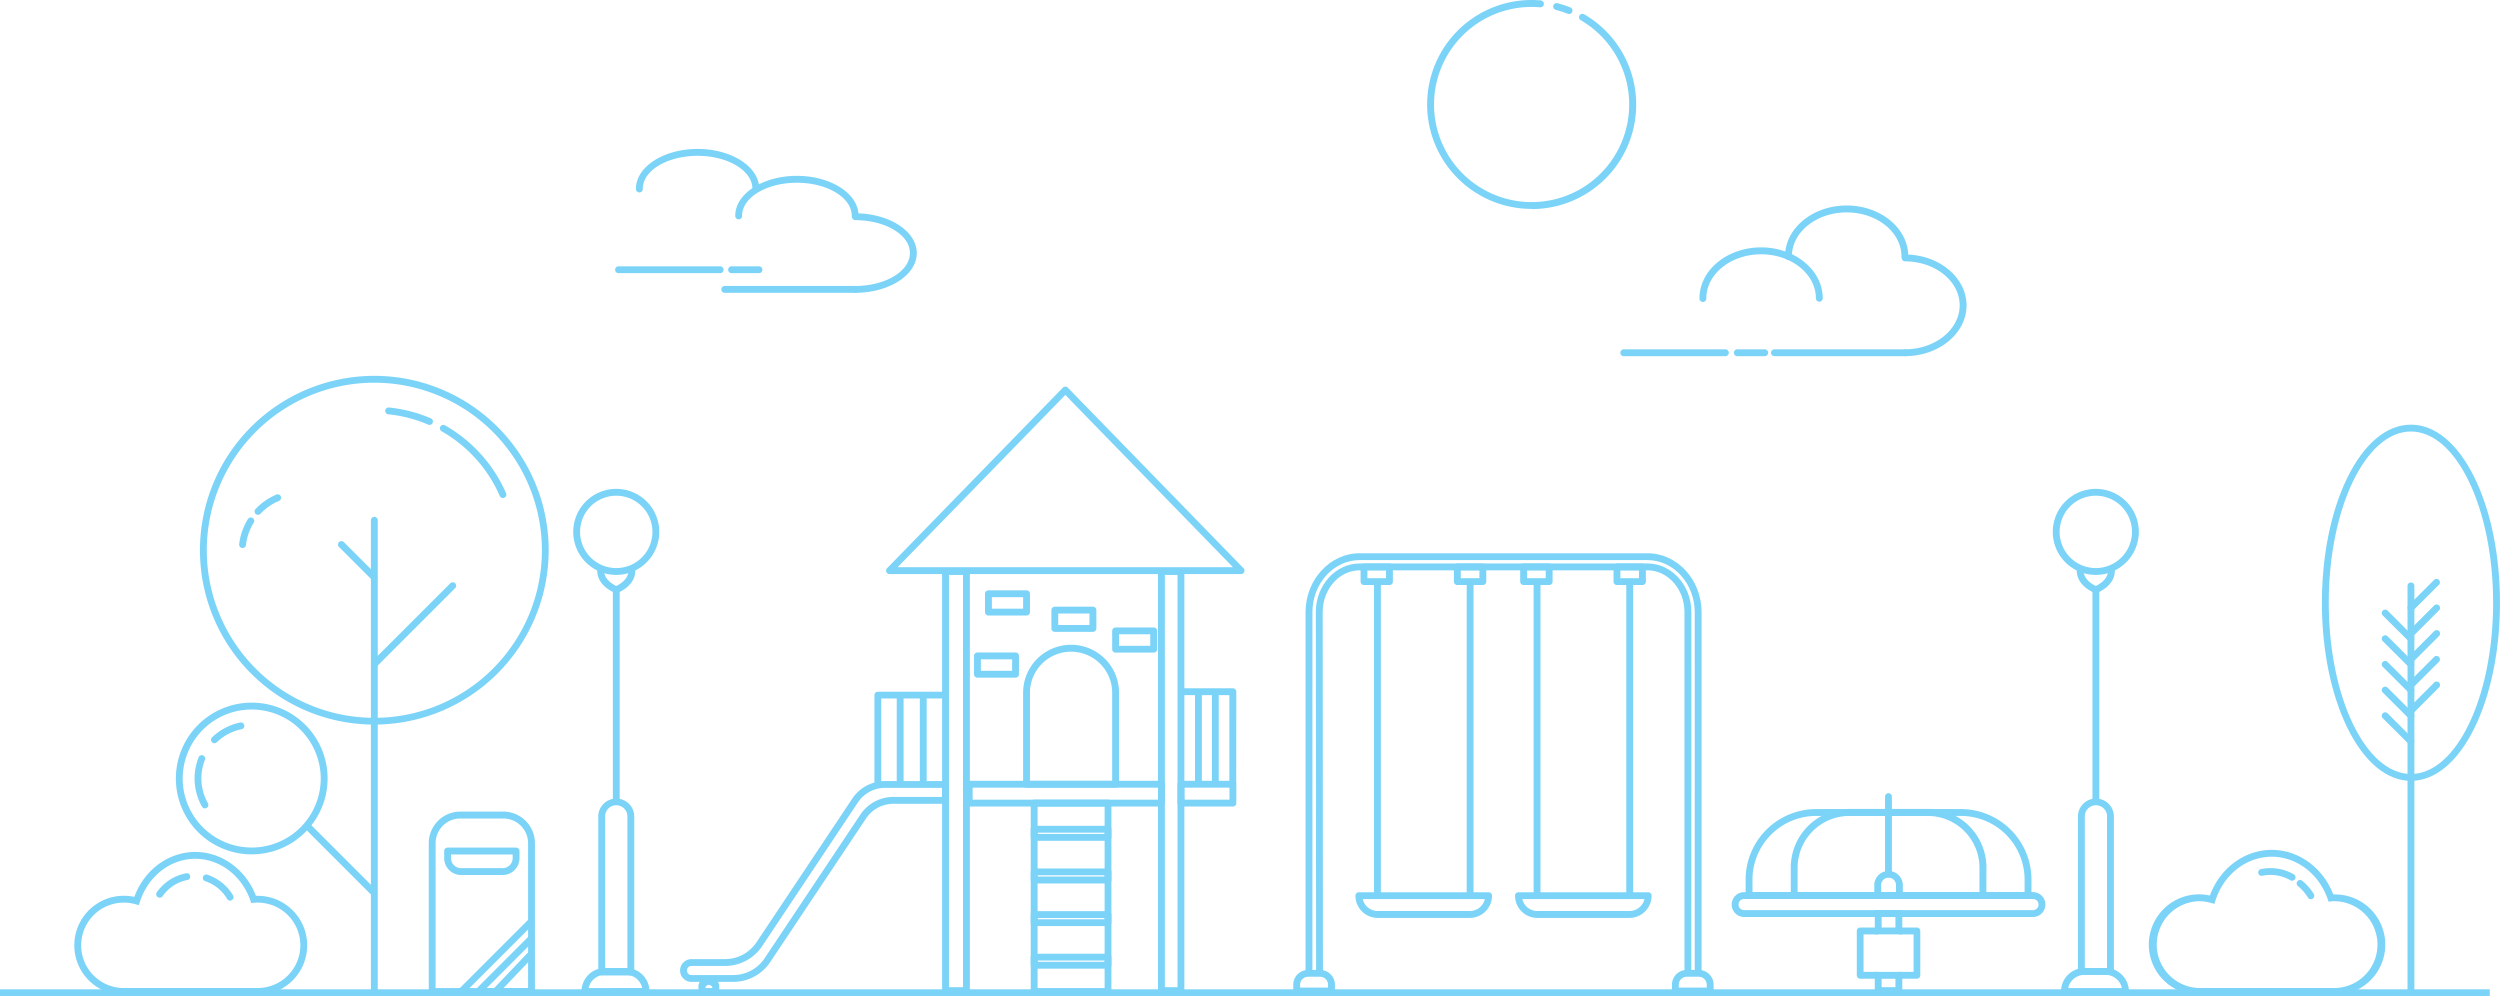 <svg xmlns="http://www.w3.org/2000/svg" width="1193.61" height="475.61" viewBox="0 0 1193.61 475.61"><rect y="472.34" width="1188.72" height="3.27" fill="#7bd3f7"/><path d="M1118.21,478.51h-64.84a24,24,0,1,1,5.1-47.44c4.8-13.09,16.5-21.79,29.55-21.79,12.79,0,24.44,8.49,29.36,21.26l.83,0a24,24,0,0,1,0,48Zm-64.84-44.72a20.73,20.73,0,0,0,0,41.45h64.84a20.73,20.73,0,0,0,0-41.45c-.58,0-1.17,0-1.81.09l-1.27.11-.42-1.21c-4.17-12.1-14.9-20.23-26.69-20.23-12.1,0-22.93,8.43-26.93,21l-.49,1.51-1.52-.44A20.72,20.72,0,0,0,1053.37,433.79Z" transform="translate(-3.37 -3.51)" fill="#7bd3f7"/><path d="M1106.68,432.83a1.65,1.65,0,0,1-1.4-.78,21.59,21.59,0,0,0-4.78-5.49,1.63,1.63,0,0,1,2.07-2.53,25.11,25.11,0,0,1,5.5,6.31,1.64,1.64,0,0,1-.54,2.25A1.66,1.66,0,0,1,1106.68,432.83Z" transform="translate(-3.37 -3.51)" fill="#7bd3f7"/><path d="M1097.72,424a1.72,1.72,0,0,1-.81-.21,18.83,18.83,0,0,0-9.48-2.55,18.47,18.47,0,0,0-4,.43,1.64,1.64,0,0,1-.69-3.2,22.44,22.44,0,0,1,15.79,2.48,1.63,1.63,0,0,1-.82,3.05Z" transform="translate(-3.37 -3.51)" fill="#7bd3f7"/><path d="M126.38,478.51H62.51a23.66,23.66,0,0,1,0-47.32,24.15,24.15,0,0,1,5,.53c4.73-12.89,16.26-21.45,29.12-21.45,12.61,0,24.09,8.36,28.94,20.94l.8,0a23.66,23.66,0,0,1,0,47.32ZM62.51,434.46a20.39,20.39,0,1,0,0,40.78h63.87a20.39,20.39,0,0,0,0-40.78c-.57,0-1.15,0-1.78.08l-1.27.11-.42-1.2c-4.11-11.91-14.67-19.91-26.27-19.91-11.91,0-22.56,8.29-26.51,20.63l-.48,1.51-1.52-.43A20.56,20.56,0,0,0,62.51,434.46Z" transform="translate(-3.37 -3.51)" fill="#7bd3f7"/><path d="M113.24,433.5a1.63,1.63,0,0,1-1.4-.78,19.42,19.42,0,0,0-10.44-8.48,1.63,1.63,0,1,1,1-3.1A22.62,22.62,0,0,1,114.64,431a1.64,1.64,0,0,1-.55,2.25A1.62,1.62,0,0,1,113.24,433.5Z" transform="translate(-3.37 -3.51)" fill="#7bd3f7"/><path d="M79.64,432.1a1.61,1.61,0,0,1-1-.31,1.64,1.64,0,0,1-.38-2.28,22,22,0,0,1,14-9.06,1.63,1.63,0,0,1,.59,3.21A18.82,18.82,0,0,0,81,431.41,1.63,1.63,0,0,1,79.64,432.1Z" transform="translate(-3.37 -3.51)" fill="#7bd3f7"/><path d="M872,147.56a1.63,1.63,0,0,1-1.64-1.64c0-11.59-11.74-21-26.16-21s-26.16,9.44-26.16,21a1.64,1.64,0,1,1-3.27,0c0-13.4,13.2-24.3,29.43-24.3s29.43,10.9,29.43,24.3A1.63,1.63,0,0,1,872,147.56Z" transform="translate(-3.37 -3.51)" fill="#7bd3f7"/><path d="M912.84,127.56a1.63,1.63,0,0,1-1.63-1.64c0-11.6-11.74-21-26.16-21s-26.16,9.43-26.16,21a1.64,1.64,0,1,1-3.27,0c0-13.4,13.2-24.3,29.43-24.3s29.43,10.9,29.43,24.3A1.63,1.63,0,0,1,912.84,127.56Z" transform="translate(-3.37 -3.51)" fill="#7bd3f7"/><path d="M912.84,173.56a1.64,1.64,0,0,1,0-3.27c14.43,0,26.17-9.43,26.17-21s-11.74-21-26.17-21a1.64,1.64,0,0,1,0-3.27c16.23,0,29.44,10.91,29.44,24.31S929.07,173.56,912.84,173.56Z" transform="translate(-3.37 -3.51)" fill="#7bd3f7"/><path d="M912.84,173.56H850.71a1.64,1.64,0,1,1,0-3.27h62.13a1.64,1.64,0,1,1,0,3.27Z" transform="translate(-3.37 -3.51)" fill="#7bd3f7"/><path d="M845.8,173.56H832.72a1.64,1.64,0,0,1,0-3.27H845.8a1.64,1.64,0,1,1,0,3.27Z" transform="translate(-3.37 -3.51)" fill="#7bd3f7"/><path d="M827,173.56H778.77a1.64,1.64,0,1,1,0-3.27H827a1.64,1.64,0,1,1,0,3.27Z" transform="translate(-3.37 -3.51)" fill="#7bd3f7"/><path d="M364.23,95.26a1.63,1.63,0,0,1-1.63-1.64c0-8.66-11.74-15.71-26.16-15.71s-26.17,7-26.17,15.71a1.64,1.64,0,1,1-3.27,0c0-10.46,13.21-19,29.44-19s29.43,8.52,29.43,19A1.63,1.63,0,0,1,364.23,95.26Z" transform="translate(-3.37 -3.51)" fill="#7bd3f7"/><path d="M411.65,108.11a1.64,1.64,0,0,1-1.63-1.64c0-8.66-11.74-15.71-26.17-15.71s-26.16,7-26.16,15.71a1.64,1.64,0,1,1-3.27,0c0-10.47,13.21-19,29.43-19s29.44,8.51,29.44,19A1.65,1.65,0,0,1,411.65,108.11Z" transform="translate(-3.37 -3.51)" fill="#7bd3f7"/><path d="M411.65,143.31a1.64,1.64,0,0,1,0-3.27c14.43,0,26.16-7,26.16-15.71s-11.73-15.71-26.16-15.71a1.64,1.64,0,0,1,0-3.27c16.23,0,29.43,8.51,29.43,19S427.88,143.31,411.65,143.31Z" transform="translate(-3.37 -3.51)" fill="#7bd3f7"/><path d="M411.65,143.31H349.52a1.64,1.64,0,1,1,0-3.27h62.13a1.64,1.64,0,1,1,0,3.27Z" transform="translate(-3.37 -3.51)" fill="#7bd3f7"/><path d="M365.87,133.93H352.79a1.64,1.64,0,1,1,0-3.27h13.08a1.64,1.64,0,0,1,0,3.27Z" transform="translate(-3.37 -3.51)" fill="#7bd3f7"/><path d="M347.06,133.93H298.83a1.64,1.64,0,1,1,0-3.27h48.23a1.64,1.64,0,1,1,0,3.27Z" transform="translate(-3.37 -3.51)" fill="#7bd3f7"/><path d="M752.49,10.2a1.56,1.56,0,0,1-.6-.11,46,46,0,0,0-5.72-1.86,1.65,1.65,0,0,1-1.18-2,1.62,1.62,0,0,1,2-1.18,50.8,50.8,0,0,1,6.12,2,1.63,1.63,0,0,1-.61,3.15Z" transform="translate(-3.37 -3.51)" fill="#7bd3f7"/><path d="M734.62,103.25a49.87,49.87,0,1,1,0-99.74c1.45,0,2.91.07,4.35.19A1.64,1.64,0,0,1,738.68,7c-1.34-.12-2.7-.18-4.06-.18a46.59,46.59,0,1,0,23.46,6.33,1.63,1.63,0,1,1,1.65-2.82,49.87,49.87,0,0,1-25.11,93Z" transform="translate(-3.37 -3.51)" fill="#7bd3f7"/><path d="M1154.46,477.69a1.63,1.63,0,0,1-1.63-1.63V283.11a1.64,1.64,0,0,1,3.27,0v193A1.64,1.64,0,0,1,1154.46,477.69Z" transform="translate(-3.37 -3.51)" fill="#7bd3f7"/><path d="M1154.46,376.32c-11.57,0-22.36-9-30.37-25.35-7.83-16-12.14-37.16-12.14-59.68s4.31-43.72,12.14-59.69c8-16.34,18.8-25.34,30.37-25.34s22.36,9,30.37,25.34c7.83,16,12.14,37.17,12.14,59.69S1192.66,335,1184.83,351C1176.82,367.32,1166,376.32,1154.46,376.32Zm0-166.79c-21.64,0-39.24,36.68-39.24,81.76s17.6,81.75,39.24,81.75,39.24-36.67,39.24-81.75S1176.1,209.53,1154.46,209.53Z" transform="translate(-3.37 -3.51)" fill="#7bd3f7"/><path d="M1154.46,310.09a1.64,1.64,0,0,1-1.16-.48L1141,297.35a1.63,1.63,0,0,1,2.31-2.31l12.27,12.26a1.64,1.64,0,0,1-1.16,2.79Z" transform="translate(-3.37 -3.51)" fill="#7bd3f7"/><path d="M1154.46,322.36a1.64,1.64,0,0,1-1.16-.48L1141,309.61a1.63,1.63,0,0,1,2.31-2.31l12.27,12.27a1.64,1.64,0,0,1-1.16,2.79Z" transform="translate(-3.37 -3.51)" fill="#7bd3f7"/><path d="M1154.46,334.62a1.64,1.64,0,0,1-1.16-.48L1141,321.88a1.63,1.63,0,0,1,2.31-2.31l12.27,12.26a1.64,1.64,0,0,1-1.16,2.79Z" transform="translate(-3.37 -3.51)" fill="#7bd3f7"/><path d="M1154.46,346.88a1.64,1.64,0,0,1-1.16-.48L1141,334.14a1.63,1.63,0,0,1,2.31-2.31l12.27,12.26a1.64,1.64,0,0,1-1.16,2.79Z" transform="translate(-3.37 -3.51)" fill="#7bd3f7"/><path d="M1154.46,359.15a1.64,1.64,0,0,1-1.16-.48L1141,346.4a1.63,1.63,0,0,1,2.31-2.31l12.27,12.27a1.64,1.64,0,0,1-1.16,2.79Z" transform="translate(-3.37 -3.51)" fill="#7bd3f7"/><path d="M1154.46,295.38a1.64,1.64,0,0,1-1.16-2.79l12.27-12.27a1.64,1.64,0,0,1,2.31,2.32l-12.26,12.26A1.64,1.64,0,0,1,1154.46,295.38Z" transform="translate(-3.37 -3.51)" fill="#7bd3f7"/><path d="M1154.46,307.64a1.64,1.64,0,0,1-1.16-2.79l12.27-12.26a1.63,1.63,0,0,1,2.31,2.31l-12.26,12.26A1.64,1.64,0,0,1,1154.46,307.64Z" transform="translate(-3.37 -3.51)" fill="#7bd3f7"/><path d="M1154.46,319.9a1.63,1.63,0,0,1-1.16-2.79l12.27-12.26a1.63,1.63,0,0,1,2.31,2.31l-12.26,12.27A1.67,1.67,0,0,1,1154.46,319.9Z" transform="translate(-3.37 -3.51)" fill="#7bd3f7"/><path d="M1154.46,332.17a1.64,1.64,0,0,1-1.16-2.79l12.27-12.27a1.64,1.64,0,0,1,2.31,2.32l-12.26,12.26A1.64,1.64,0,0,1,1154.46,332.17Z" transform="translate(-3.37 -3.51)" fill="#7bd3f7"/><path d="M1154.46,344.43a1.64,1.64,0,0,1-1.16-2.79l12.27-12.26a1.63,1.63,0,0,1,2.31,2.31L1155.62,344A1.64,1.64,0,0,1,1154.46,344.43Z" transform="translate(-3.37 -3.51)" fill="#7bd3f7"/><path d="M258.77,478.51H208.08V406.1A15.09,15.09,0,0,1,223.15,391H243.7a15.09,15.09,0,0,1,15.07,15.07Zm-47.42-3.27H255.5V406.1a11.81,11.81,0,0,0-11.8-11.8H223.15a11.81,11.81,0,0,0-11.8,11.8Z" transform="translate(-3.37 -3.51)" fill="#7bd3f7"/><path d="M243.34,421.28H223.5a8.08,8.08,0,0,1-8.06-8.07v-3.38a1.63,1.63,0,0,1,1.63-1.63h32.71a1.63,1.63,0,0,1,1.63,1.63v3.38A8.08,8.08,0,0,1,243.34,421.28Zm-24.63-9.81v1.74a4.8,4.8,0,0,0,4.79,4.8h19.84a4.8,4.8,0,0,0,4.8-4.8v-1.74Z" transform="translate(-3.37 -3.51)" fill="#7bd3f7"/><path d="M223.61,478.51a1.64,1.64,0,0,1-1.15-2.79l32.7-32.7a1.63,1.63,0,1,1,2.31,2.31L224.77,478A1.64,1.64,0,0,1,223.61,478.51Z" transform="translate(-3.37 -3.51)" fill="#7bd3f7"/><path d="M231.79,478.51a1.64,1.64,0,0,1-1.16-2.79l24.53-24.53a1.63,1.63,0,0,1,2.31,2.31L233,478A1.64,1.64,0,0,1,231.79,478.51Z" transform="translate(-3.37 -3.51)" fill="#7bd3f7"/><path d="M240,478.51a1.64,1.64,0,0,1-1.18-2.76l16.35-17.17a1.63,1.63,0,1,1,2.37,2.25L241.15,478A1.62,1.62,0,0,1,240,478.51Z" transform="translate(-3.37 -3.51)" fill="#7bd3f7"/><path d="M182.1,349.46a83.25,83.25,0,1,1,83.24-83.25A83.34,83.34,0,0,1,182.1,349.46Zm0-163.23a80,80,0,1,0,80,80A80.07,80.07,0,0,0,182.1,186.23Z" transform="translate(-3.37 -3.51)" fill="#7bd3f7"/><path d="M243.47,241.27a1.62,1.62,0,0,1-1.5-1,65.79,65.79,0,0,0-27.75-30.85,1.63,1.63,0,1,1,1.62-2.84A69.12,69.12,0,0,1,245,239a1.64,1.64,0,0,1-.85,2.15A1.73,1.73,0,0,1,243.47,241.27Z" transform="translate(-3.37 -3.51)" fill="#7bd3f7"/><path d="M208.48,206.39a1.68,1.68,0,0,1-.65-.13,64.72,64.72,0,0,0-19.06-4.94,1.63,1.63,0,1,1,.33-3.25,68.24,68.24,0,0,1,20,5.18,1.64,1.64,0,0,1-.65,3.14Z" transform="translate(-3.37 -3.51)" fill="#7bd3f7"/><path d="M182.1,478.1a1.63,1.63,0,0,1-1.64-1.64V252.05a1.64,1.64,0,1,1,3.27,0V476.46A1.63,1.63,0,0,1,182.1,478.1Z" transform="translate(-3.37 -3.51)" fill="#7bd3f7"/><path d="M123.56,411.42a36.22,36.22,0,1,1,36.22-36.21A36.25,36.25,0,0,1,123.56,411.42Zm0-69.16a32.95,32.95,0,1,0,32.94,32.95A33,33,0,0,0,123.56,342.26Z" transform="translate(-3.37 -3.51)" fill="#7bd3f7"/><path d="M105.77,358.35a1.63,1.63,0,0,1-1.13-2.81,27.17,27.17,0,0,1,13.42-7.07,1.63,1.63,0,1,1,.66,3.2,24,24,0,0,0-11.82,6.22A1.59,1.59,0,0,1,105.77,358.35Z" transform="translate(-3.37 -3.51)" fill="#7bd3f7"/><path d="M101.22,389.47a1.61,1.61,0,0,1-1.42-.83,27.38,27.38,0,0,1-1.51-23.77,1.64,1.64,0,0,1,3,1.24A24.11,24.11,0,0,0,102.64,387a1.63,1.63,0,0,1-.61,2.23A1.69,1.69,0,0,1,101.22,389.47Z" transform="translate(-3.37 -3.51)" fill="#7bd3f7"/><rect x="164.53" y="392.17" width="3.27" height="43.58" transform="translate(-247.42 235.23) rotate(-45)" fill="#7bd3f7"/><path d="M126.56,249.31a1.62,1.62,0,0,1-1.19-2.75,29.19,29.19,0,0,1,9.94-6.91,1.62,1.62,0,0,1,2.14.86,1.64,1.64,0,0,1-.87,2.15,26,26,0,0,0-8.84,6.14A1.61,1.61,0,0,1,126.56,249.31Z" transform="translate(-3.37 -3.51)" fill="#7bd3f7"/><path d="M119.16,265.15H119a1.64,1.64,0,0,1-1.44-1.81,29.09,29.09,0,0,1,4.17-12,1.63,1.63,0,0,1,2.78,1.72,25.83,25.83,0,0,0-3.7,10.65A1.63,1.63,0,0,1,119.16,265.15Z" transform="translate(-3.37 -3.51)" fill="#7bd3f7"/><path d="M181.92,280.66a1.64,1.64,0,0,1-1.16-.48l-15.53-15.53a1.63,1.63,0,0,1,2.31-2.31l15.54,15.53a1.64,1.64,0,0,1-1.16,2.79Z" transform="translate(-3.37 -3.51)" fill="#7bd3f7"/><path d="M182.74,321.54a1.64,1.64,0,0,1-1.16-2.79L218.37,282a1.63,1.63,0,0,1,2.31,2.31l-36.79,36.79A1.61,1.61,0,0,1,182.74,321.54Z" transform="translate(-3.37 -3.51)" fill="#7bd3f7"/><rect x="700.26" y="277.68" width="3.27" height="149.95" fill="#7bd3f7"/><rect x="656.02" y="277.68" width="3.27" height="149.95" fill="#7bd3f7"/><path d="M705.13,441.76h-44a10.62,10.62,0,0,1-10.61-10.61,1.63,1.63,0,0,1,1.63-1.64h61.94a1.63,1.63,0,0,1,1.63,1.64A10.62,10.62,0,0,1,705.13,441.76Zm-51.14-9a7.35,7.35,0,0,0,7.16,5.71h44a7.35,7.35,0,0,0,7.16-5.71Z" transform="translate(-3.37 -3.51)" fill="#7bd3f7"/><path d="M666.76,282.83H654.6a1.63,1.63,0,0,1-1.63-1.64v-7a1.63,1.63,0,0,1,1.63-1.64h12.16a1.63,1.63,0,0,1,1.64,1.64v7A1.63,1.63,0,0,1,666.76,282.83Zm-10.52-3.27h8.89v-3.75h-8.89Z" transform="translate(-3.37 -3.51)" fill="#7bd3f7"/><path d="M711.34,282.83H699.18a1.64,1.64,0,0,1-1.64-1.64v-7a1.64,1.64,0,0,1,1.64-1.64h12.16a1.64,1.64,0,0,1,1.64,1.64v7A1.64,1.64,0,0,1,711.34,282.83Zm-10.53-3.27h8.9v-3.75h-8.9Z" transform="translate(-3.37 -3.51)" fill="#7bd3f7"/><rect x="776.46" y="277.68" width="3.27" height="149.95" fill="#7bd3f7"/><rect x="732.22" y="277.68" width="3.27" height="149.95" fill="#7bd3f7"/><path d="M781.33,441.76h-44a10.62,10.62,0,0,1-10.61-10.61,1.63,1.63,0,0,1,1.63-1.64h61.94a1.64,1.64,0,0,1,1.64,1.64A10.62,10.62,0,0,1,781.33,441.76Zm-51.14-9a7.35,7.35,0,0,0,7.16,5.71h44a7.35,7.35,0,0,0,7.16-5.71Z" transform="translate(-3.37 -3.51)" fill="#7bd3f7"/><path d="M743,282.83H730.8a1.63,1.63,0,0,1-1.63-1.64v-7a1.63,1.63,0,0,1,1.63-1.64H743a1.63,1.63,0,0,1,1.64,1.64v7A1.63,1.63,0,0,1,743,282.83Zm-10.52-3.27h8.89v-3.75h-8.89Z" transform="translate(-3.37 -3.51)" fill="#7bd3f7"/><path d="M787.54,282.83H775.38a1.63,1.63,0,0,1-1.63-1.64v-7a1.63,1.63,0,0,1,1.63-1.64h12.16a1.63,1.63,0,0,1,1.64,1.64v7A1.63,1.63,0,0,1,787.54,282.83ZM777,279.56h8.89v-3.75H777Z" transform="translate(-3.37 -3.51)" fill="#7bd3f7"/><path d="M815.78,469h-3.27V295.83c0-13.74-10.14-24.91-22.6-24.91H652.57c-12.46,0-22.6,11.17-22.6,24.91V468.22H626.7V295.83c0-15.54,11.61-28.18,25.87-28.18H789.91c14.27,0,25.87,12.64,25.87,28.18Z" transform="translate(-3.37 -3.51)" fill="#7bd3f7"/><path d="M810.88,469h-3.27V295.75c0-11-7.94-19.95-17.7-19.95H652.57c-9.76,0-17.69,8.95-17.69,19.95L635,468.22h-3.27l-.13-172.47c0-12.8,9.4-23.22,21-23.22H789.91c11.56,0,21,10.42,21,23.22Z" transform="translate(-3.37 -3.51)" fill="#7bd3f7"/><path d="M819.89,478.3H803.27a1.64,1.64,0,0,1-1.64-1.63v-3a7.08,7.08,0,0,1,7.07-7.07h5.76a7.08,7.08,0,0,1,7.07,7.07v3A1.63,1.63,0,0,1,819.89,478.3Zm-15-3.27h13.36v-1.37a3.8,3.8,0,0,0-3.8-3.8H808.7a3.8,3.8,0,0,0-3.8,3.8Z" transform="translate(-3.37 -3.51)" fill="#7bd3f7"/><path d="M639.09,478.3H622.46a1.63,1.63,0,0,1-1.63-1.63v-3a7.08,7.08,0,0,1,7.07-7.07h5.75a7.08,7.08,0,0,1,7.07,7.07v3A1.63,1.63,0,0,1,639.09,478.3Zm-15-3.27h13.35v-1.37a3.8,3.8,0,0,0-3.8-3.8H627.9a3.8,3.8,0,0,0-3.8,3.8Z" transform="translate(-3.37 -3.51)" fill="#7bd3f7"/><path d="M911.61,478.1H898.48V467.52h13.13Zm-9.86-3.27h6.59v-4h-6.59Z" transform="translate(-3.37 -3.51)" fill="#7bd3f7"/><path d="M911.61,449.62H898.48V438.06h13.13Zm-9.86-3.27h6.59v-5h-6.59Z" transform="translate(-3.37 -3.51)" fill="#7bd3f7"/><path d="M900.11,470.79h-8.6a1.63,1.63,0,0,1-1.63-1.63V448a1.63,1.63,0,0,1,1.63-1.64h8.6v3.27h-7v17.9h7Z" transform="translate(-3.37 -3.51)" fill="#7bd3f7"/><path d="M918.57,470.79H910v-3.27h7v-17.9h-7v-3.27h8.6A1.63,1.63,0,0,1,920.2,448v21.17A1.63,1.63,0,0,1,918.57,470.79Z" transform="translate(-3.37 -3.51)" fill="#7bd3f7"/><path d="M974,441.32H836.09a5.93,5.93,0,1,1,0-11.86H974a5.93,5.93,0,0,1,0,11.86Zm-137.91-8.59a2.66,2.66,0,1,0,0,5.32H974a2.66,2.66,0,0,0,0-5.32Z" transform="translate(-3.37 -3.51)" fill="#7bd3f7"/><path d="M911.86,432.73H898.23v-6.82a6.82,6.82,0,0,1,13.63,0Zm-10.36-3.27h7.09v-3.55a3.55,3.55,0,0,0-7.09,0Z" transform="translate(-3.37 -3.51)" fill="#7bd3f7"/><path d="M905,422.37a1.63,1.63,0,0,1-1.63-1.64V384a1.64,1.64,0,1,1,3.27,0v36.78A1.63,1.63,0,0,1,905,422.37Z" transform="translate(-3.37 -3.51)" fill="#7bd3f7"/><path d="M951.73,432.73H858.36v-15a28,28,0,0,1,28-28h37.42a28,28,0,0,1,28,28Zm-90.1-3.27h86.83V417.78a24.74,24.74,0,0,0-24.71-24.71H886.33a24.74,24.74,0,0,0-24.7,24.71Z" transform="translate(-3.37 -3.51)" fill="#7bd3f7"/><path d="M973.28,432.73H836.81v-9.27a33.7,33.7,0,0,1,33.66-33.66h69.15a33.7,33.7,0,0,1,33.66,33.66Zm-133.2-3.27H970v-6a30.43,30.43,0,0,0-30.39-30.39H870.47a30.43,30.43,0,0,0-30.39,30.39Z" transform="translate(-3.37 -3.51)" fill="#7bd3f7"/><path d="M304.55,469.23h-13.9a1.64,1.64,0,0,1-1.63-1.64V393.07a8.59,8.59,0,0,1,17.17,0v74.52A1.65,1.65,0,0,1,304.55,469.23ZM292.29,466h10.63V393.07a5.32,5.32,0,0,0-10.63,0Z" transform="translate(-3.37 -3.51)" fill="#7bd3f7"/><rect x="292.6" y="281.06" width="3.27" height="101.56" fill="#7bd3f7"/><path d="M297.6,278a20.54,20.54,0,1,1,20.54-20.54A20.57,20.57,0,0,1,297.6,278Zm0-37.81a17.27,17.27,0,1,0,17.27,17.27A17.29,17.29,0,0,0,297.6,240.19Z" transform="translate(-3.37 -3.51)" fill="#7bd3f7"/><path d="M297.6,286.69a1.65,1.65,0,0,1-.57-.11c-.34-.12-8.52-3.25-8.52-10.62a1.64,1.64,0,0,1,3.27,0c0,4.17,4.25,6.57,5.82,7.31,1.57-.74,5.83-3.14,5.83-7.31a1.64,1.64,0,0,1,3.27,0c0,7.37-8.18,10.5-8.53,10.62A1.56,1.56,0,0,1,297.6,286.69Z" transform="translate(-3.37 -3.51)" fill="#7bd3f7"/><path d="M313.42,478.51H281v-1.64a11.22,11.22,0,0,1,11.21-11.2h10.05a11.21,11.21,0,0,1,11.2,11.2Zm-29-3.27H310a8,8,0,0,0-7.76-6.3H292.17A8,8,0,0,0,284.4,475.24Z" transform="translate(-3.37 -3.51)" fill="#7bd3f7"/><path d="M1011,468.94h-13.9a1.63,1.63,0,0,1-1.63-1.64V393.07a8.59,8.59,0,0,1,17.17,0V467.3A1.64,1.64,0,0,1,1011,468.94Zm-12.26-3.27h10.63v-72.6a5.32,5.32,0,0,0-10.63,0Z" transform="translate(-3.37 -3.51)" fill="#7bd3f7"/><rect x="999.03" y="281.06" width="3.27" height="101.56" fill="#7bd3f7"/><path d="M1004,278a20.54,20.54,0,1,1,20.54-20.54A20.57,20.57,0,0,1,1004,278Zm0-37.81a17.27,17.27,0,1,0,17.27,17.27A17.29,17.29,0,0,0,1004,240.19Z" transform="translate(-3.37 -3.51)" fill="#7bd3f7"/><path d="M1004,286.69a1.65,1.65,0,0,1-.57-.11c-.35-.12-8.53-3.25-8.53-10.62a1.64,1.64,0,0,1,3.28,0c0,4.17,4.25,6.57,5.82,7.31,1.57-.74,5.83-3.14,5.83-7.31a1.64,1.64,0,0,1,3.27,0c0,7.37-8.18,10.5-8.53,10.62A1.6,1.6,0,0,1,1004,286.69Z" transform="translate(-3.37 -3.51)" fill="#7bd3f7"/><path d="M1019.85,478.51H987.39v-1.64a11.22,11.22,0,0,1,11.21-11.2h10a11.21,11.21,0,0,1,11.2,11.2Zm-29-3.27h25.58a8,8,0,0,0-7.76-6.3h-10A8,8,0,0,0,990.83,475.24Z" transform="translate(-3.37 -3.51)" fill="#7bd3f7"/><path d="M567.21,478.1h-9.32a1.63,1.63,0,0,1-1.64-1.64V276.36a1.64,1.64,0,0,1,1.64-1.64h9.32a1.64,1.64,0,0,1,1.63,1.64v200.1A1.63,1.63,0,0,1,567.21,478.1Zm-7.69-3.27h6.05V278h-6.05Z" transform="translate(-3.37 -3.51)" fill="#7bd3f7"/><path d="M464.8,478.1h-10a1.63,1.63,0,0,1-1.63-1.64V276.36a1.64,1.64,0,0,1,1.63-1.64h10a1.64,1.64,0,0,1,1.63,1.64v200.1A1.63,1.63,0,0,1,464.8,478.1Zm-8.35-3.27h6.71V278h-6.71Z" transform="translate(-3.37 -3.51)" fill="#7bd3f7"/><path d="M595.92,277.6H428.06a1.64,1.64,0,0,1-1.17-2.78l83.93-86.23a1.68,1.68,0,0,1,2.35,0l83.92,86.23a1.63,1.63,0,0,1,.34,1.78A1.65,1.65,0,0,1,595.92,277.6Zm-164-3.27H592.05L512,192.07Z" transform="translate(-3.37 -3.51)" fill="#7bd3f7"/><path d="M557.89,388.58H466.1a1.63,1.63,0,0,1-1.63-1.64v-9a1.63,1.63,0,0,1,1.63-1.63h91.79a1.63,1.63,0,0,1,1.63,1.63v9A1.63,1.63,0,0,1,557.89,388.58Zm-90.15-3.27h88.51v-5.72H467.74Z" transform="translate(-3.37 -3.51)" fill="#7bd3f7"/><path d="M592,388.58H567.21a1.63,1.63,0,0,1-1.64-1.64v-9a1.63,1.63,0,0,1,1.64-1.63H592a1.64,1.64,0,0,1,1.64,1.63v9A1.64,1.64,0,0,1,592,388.58Zm-23.11-3.27h21.48v-5.72H568.84Z" transform="translate(-3.37 -3.51)" fill="#7bd3f7"/><path d="M593.59,378h-3.27v-42.6H567.21v-3.27H592a1.65,1.65,0,0,1,1.64,1.64Z" transform="translate(-3.37 -3.51)" fill="#7bd3f7"/><path d="M536,379.59H493.49a1.65,1.65,0,0,1-1.64-1.64V334.73a22.9,22.9,0,1,1,45.79,0V378A1.65,1.65,0,0,1,536,379.59Zm-40.88-3.27h39.25V334.73a19.63,19.63,0,1,0-39.25,0Z" transform="translate(-3.37 -3.51)" fill="#7bd3f7"/><path d="M493.49,297.38H475.3a1.64,1.64,0,0,1-1.64-1.63V287a1.64,1.64,0,0,1,1.64-1.64h18.19a1.63,1.63,0,0,1,1.63,1.64v8.75A1.63,1.63,0,0,1,493.49,297.38Zm-16.56-3.27h14.92v-5.48H476.93Z" transform="translate(-3.37 -3.51)" fill="#7bd3f7"/><path d="M525.17,305.19H507a1.64,1.64,0,0,1-1.64-1.64V294.8a1.64,1.64,0,0,1,1.64-1.63h18.19a1.63,1.63,0,0,1,1.63,1.63v8.75A1.63,1.63,0,0,1,525.17,305.19Zm-16.56-3.27h14.92v-5.48H508.61Z" transform="translate(-3.37 -3.51)" fill="#7bd3f7"/><path d="M554.19,315.1H536a1.63,1.63,0,0,1-1.63-1.63v-8.75a1.64,1.64,0,0,1,1.63-1.64h18.19a1.64,1.64,0,0,1,1.64,1.64v8.75A1.63,1.63,0,0,1,554.19,315.1Zm-16.55-3.27h14.92v-5.48H537.64Z" transform="translate(-3.37 -3.51)" fill="#7bd3f7"/><path d="M488.24,327.06H470.05a1.64,1.64,0,0,1-1.64-1.64v-8.75a1.64,1.64,0,0,1,1.64-1.63h18.19a1.63,1.63,0,0,1,1.63,1.63v8.75A1.63,1.63,0,0,1,488.24,327.06Zm-16.56-3.27H486.6v-5.48H471.68Z" transform="translate(-3.37 -3.51)" fill="#7bd3f7"/><rect x="570.54" y="330.21" width="3.27" height="44.23" fill="#7bd3f7"/><rect x="578.61" y="330.21" width="3.27" height="44.23" fill="#7bd3f7"/><path d="M532.36,478.51H497.13a1.64,1.64,0,0,1-1.64-1.64V386.94a1.64,1.64,0,0,1,1.64-1.63h35.23a1.63,1.63,0,0,1,1.64,1.63v89.93A1.63,1.63,0,0,1,532.36,478.51Zm-33.6-3.27h32V388.58h-32Z" transform="translate(-3.37 -3.51)" fill="#7bd3f7"/><path d="M532.36,404.93H497.13a1.64,1.64,0,0,1-1.64-1.64v-3.88a1.64,1.64,0,0,1,1.64-1.63h35.23a1.63,1.63,0,0,1,1.64,1.63v3.88A1.63,1.63,0,0,1,532.36,404.93Zm-33.6-3.27h32v-.61h-32Z" transform="translate(-3.37 -3.51)" fill="#7bd3f7"/><path d="M532.36,425.3H497.13a1.64,1.64,0,0,1-1.64-1.63v-3.89a1.64,1.64,0,0,1,1.64-1.63h35.23a1.63,1.63,0,0,1,1.64,1.63v3.89A1.63,1.63,0,0,1,532.36,425.3ZM498.76,422h32v-.61h-32Z" transform="translate(-3.37 -3.51)" fill="#7bd3f7"/><path d="M532.36,445.67H497.13a1.64,1.64,0,0,1-1.64-1.63v-3.89a1.64,1.64,0,0,1,1.64-1.63h35.23a1.63,1.63,0,0,1,1.64,1.63V444A1.63,1.63,0,0,1,532.36,445.67Zm-33.6-3.27h32v-.61h-32Z" transform="translate(-3.37 -3.51)" fill="#7bd3f7"/><path d="M532.36,466H497.13a1.64,1.64,0,0,1-1.64-1.63v-3.89a1.64,1.64,0,0,1,1.64-1.63h35.23a1.63,1.63,0,0,1,1.64,1.63v3.89A1.63,1.63,0,0,1,532.36,466Zm-33.6-3.27h32v-.61h-32Z" transform="translate(-3.37 -3.51)" fill="#7bd3f7"/><path d="M353.51,472.31h-20a5.44,5.44,0,0,1,0-10.88h16.12a18.07,18.07,0,0,0,15-8.15l45.56-68.34a18.92,18.92,0,0,1,15.72-8.53h28.9a1.63,1.63,0,0,1,1.64,1.64v7.61a1.63,1.63,0,0,1-1.64,1.63h-25a15.64,15.64,0,0,0-13,7.07L371.21,462.7A21.29,21.29,0,0,1,353.51,472.31Zm-20-7.61a2.17,2.17,0,0,0,0,4.34h20a18,18,0,0,0,15-8.15l45.57-68.35A18.92,18.92,0,0,1,429.77,384h23.41v-4.34H425.91a15.65,15.65,0,0,0-13,7.07L367.35,455.1a21.31,21.31,0,0,1-17.71,9.6Z" transform="translate(-3.37 -3.51)" fill="#7bd3f7"/><path d="M345.14,478.51H338.5a1.63,1.63,0,0,1-1.64-1.64v-1.46a5,5,0,1,1,9.91,0v1.46A1.63,1.63,0,0,1,345.14,478.51Zm-5-3.27h3.35a1.68,1.68,0,0,0-1.67-1.52A1.7,1.7,0,0,0,340.14,475.24Z" transform="translate(-3.37 -3.51)" fill="#7bd3f7"/><path d="M424.13,378h-3.27v-42.6a1.65,1.65,0,0,1,1.64-1.64h32.31V337H424.13Z" transform="translate(-3.37 -3.51)" fill="#7bd3f7"/><rect x="428.14" y="331.84" width="3.27" height="42.6" fill="#7bd3f7"/><rect x="439.17" y="331.84" width="3.27" height="42.6" fill="#7bd3f7"/></svg>